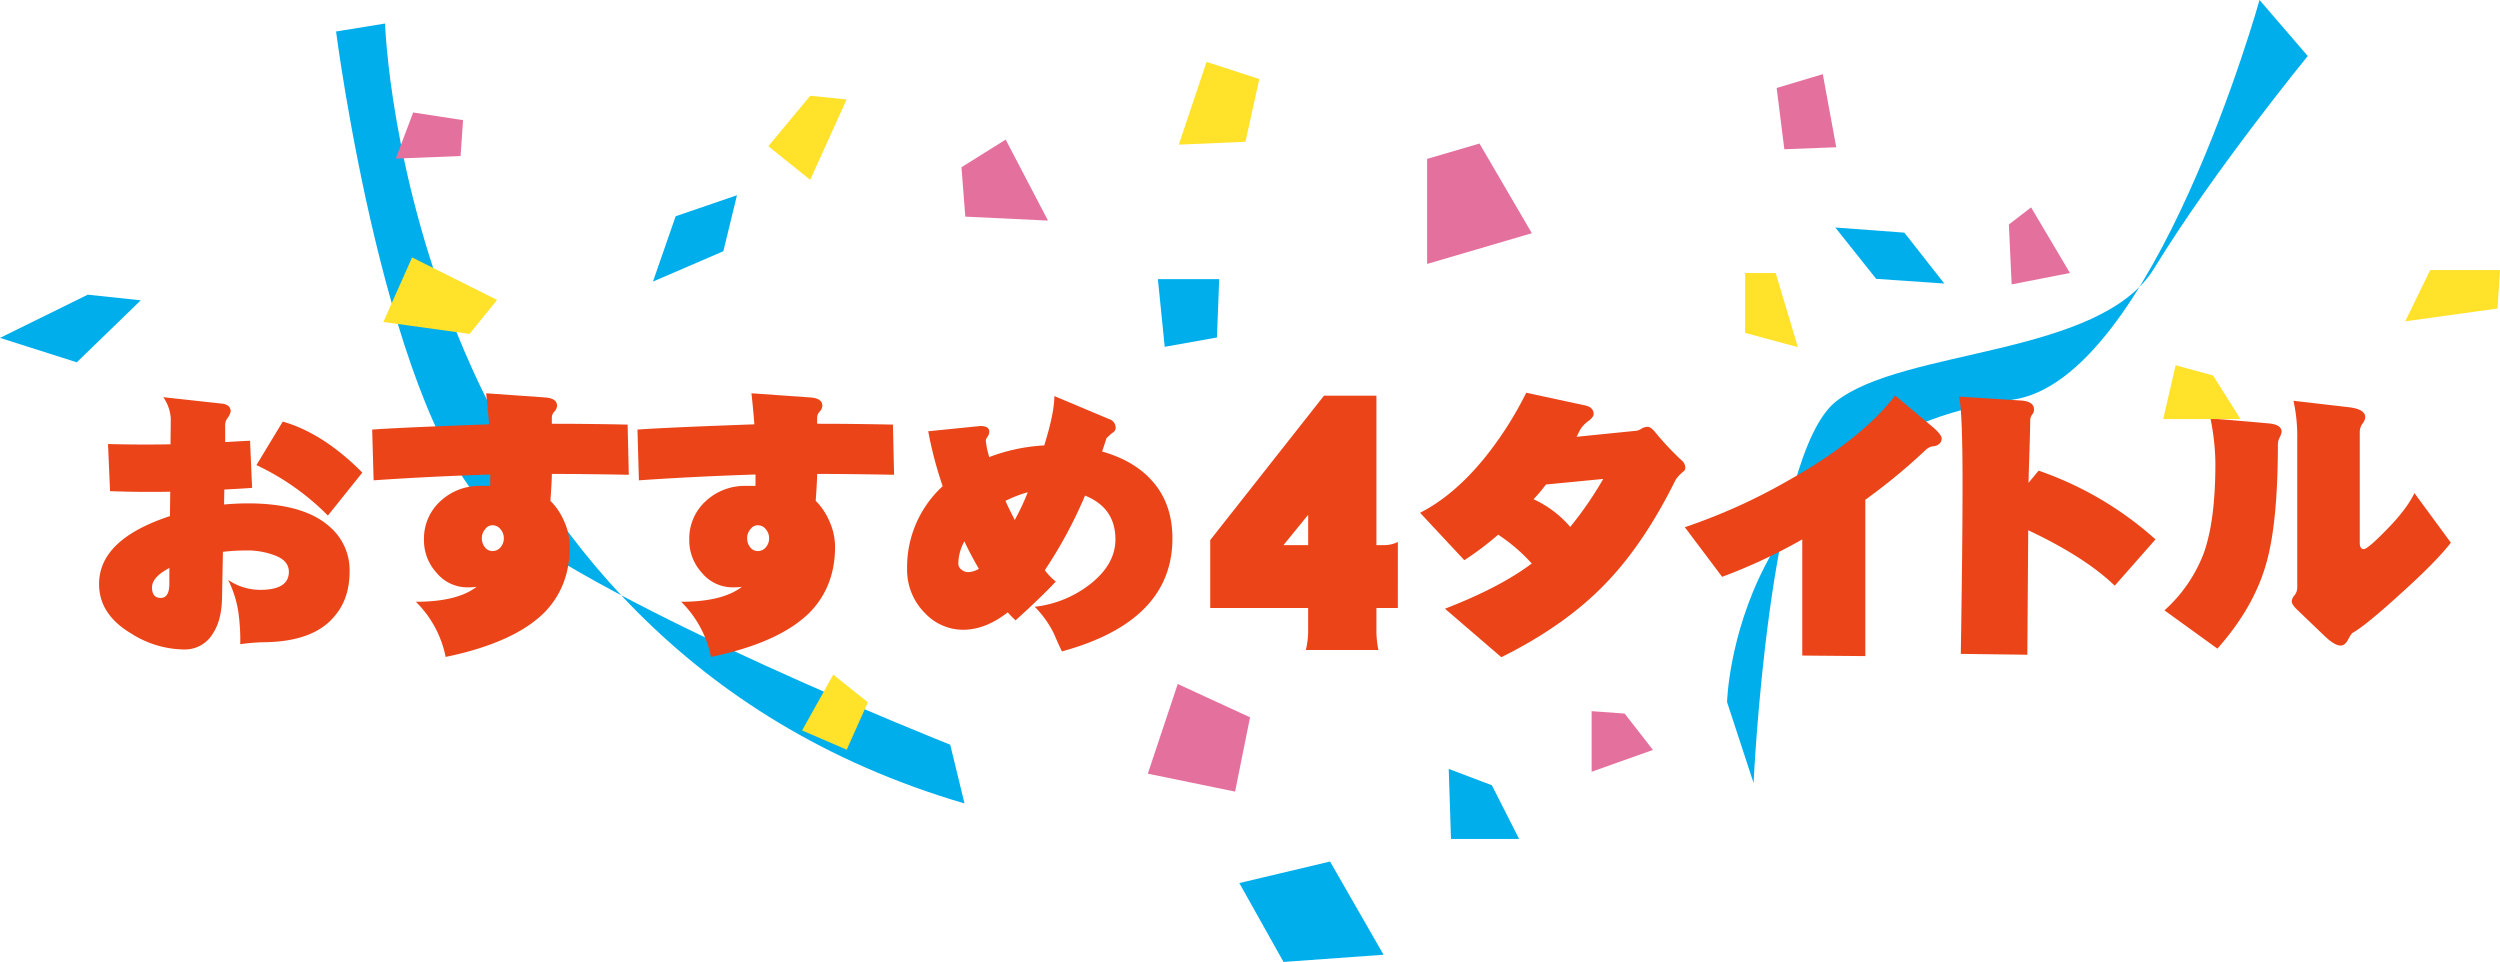 <svg id="グループ_15" data-name="グループ 15" xmlns="http://www.w3.org/2000/svg" xmlns:xlink="http://www.w3.org/1999/xlink" width="731" height="281.266" viewBox="0 0 731 281.266">
  <defs>
    <clipPath id="clip-path">
      <rect id="長方形_24" data-name="長方形 24" width="731" height="281.266" fill="none"/>
    </clipPath>
    <clipPath id="clip-path-2">
      <rect id="長方形_25" data-name="長方形 25" width="687.675" height="77.337" fill="#eb4419"/>
    </clipPath>
  </defs>
  <g id="グループ_10" data-name="グループ 10">
    <g id="グループ_9" data-name="グループ 9" clip-path="url(#clip-path)">
      <path id="パス_32" data-name="パス 32" d="M649.509,16.384,635.409,0s-31.014,111.069-72.167,116.864c-81.706,11.506-83.532,88.43-83.532,88.43l7.757,23.655s4.372-95.833,24.011-111.493,77.288-13.121,93.092-38.957c17.586-28.75,44.939-62.116,44.939-62.116" transform="translate(25.281)" fill="#00aeec"/>
      <path id="パス_33" data-name="パス 33" d="M107.671,6.36s5.653,180.027,169.436,228.051l-4.18-17.18s-99.974-39.611-132.324-66.22S93.343,8.69,93.343,8.69Z" transform="translate(4.919 0.52)" fill="#00aeec"/>
      <path id="パス_34" data-name="パス 34" d="M25.66,79.657l15.5,1.647L22.453,99.432,0,92.291Z" transform="translate(0 6.507)" fill="#00aeec"/>
      <path id="パス_35" data-name="パス 35" d="M323.614,95.245l-1.992-19.784h17.926l-.664,17.055Z" transform="translate(16.949 6.164)" fill="#00aeec"/>
      <path id="パス_36" data-name="パス 36" d="M188.007,58.918l-6.639,19.1,20.581-8.869,3.984-16.372Z" transform="translate(9.558 4.311)" fill="#00aeec"/>
      <path id="パス_37" data-name="パス 37" d="M521.729,76.512,509.779,61.5,529.96,63l11.687,14.88Z" transform="translate(26.865 5.024)" fill="#00aeec"/>
      <path id="パス_38" data-name="パス 38" d="M415.014,212.631l7.967,15.691H403.064l-.664-20.467Z" transform="translate(21.206 16.979)" fill="#00aeec"/>
      <path id="パス_39" data-name="パス 39" d="M370.765,232.887l-26.529,6.291,12.924,23.065,29.25-2.1Z" transform="translate(18.141 19.024)" fill="#00aeec"/>
      <path id="パス_40" data-name="パス 40" d="M327.569,184.9l-8.749,26.219,25.517,5.244,4.374-21.725Z" transform="translate(16.802 15.104)" fill="#e4709d"/>
      <path id="パス_41" data-name="パス 41" d="M396.4,43.293V74.007l30.62-8.99L411.71,38.8Z" transform="translate(20.89 3.169)" fill="#e4709d"/>
      <path id="パス_42" data-name="パス 42" d="M115.024,30.405l-5.1,13.484,18.956-.75.728-10.487Z" transform="translate(5.793 2.484)" fill="#e4709d"/>
      <path id="パス_43" data-name="パス 43" d="M442.094,192.24v17.718l17.933-6.379-8.276-10.631Z" transform="translate(23.298 15.703)" fill="#e4709d"/>
      <path id="パス_44" data-name="パス 44" d="M279.988,37.733l-12.93,8.087,1.124,14.442,24.174,1.155Z" transform="translate(14.074 3.082)" fill="#e4709d"/>
      <path id="パス_45" data-name="パス 45" d="M506.979,20.048l-13.492,4.043L495.735,42l15.179-.578Z" transform="translate(26.007 1.638)" fill="#e4709d"/>
      <path id="パス_46" data-name="パス 46" d="M231.906,182.367l-9.118,16.323,13.053,5.628,6.185-13.864Z" transform="translate(11.741 14.897)" fill="#ffe229"/>
      <path id="パス_47" data-name="パス 47" d="M114.88,69.585l-8.4,18.886,25.214,3.48,8.039-9.941Z" transform="translate(5.611 5.684)" fill="#ffe229"/>
      <path id="パス_48" data-name="パス 48" d="M564.483,56.061l-6.494,5,.812,17.516,17.046-3.337Z" transform="translate(29.406 4.579)" fill="#e4709d"/>
      <path id="パス_49" data-name="パス 49" d="M484.733,73.8V91.313l15.423,4.171L493.662,73.8Z" transform="translate(25.545 6.028)" fill="#ffe229"/>
      <path id="パス_50" data-name="パス 50" d="M335.545,16.735l-8.117,24.189,19.482-.834,4.058-18.35Z" transform="translate(17.255 1.367)" fill="#ffe229"/>
      <path id="パス_51" data-name="パス 51" d="M675.378,73.007l-7.291,14.982,26.975-3.746.73-11.237Z" transform="translate(35.208 5.964)" fill="#ffe229"/>
      <path id="パス_52" data-name="パス 52" d="M225.659,25.884,213.426,40.639l12.232,9.837,10.638-23.5Z" transform="translate(11.248 2.114)" fill="#ffe229"/>
    </g>
  </g>
  <g id="グループ_12" data-name="グループ 12" transform="translate(28.967 114.834)">
    <g id="グループ_11" data-name="グループ 11" clip-path="url(#clip-path-2)">
      <path id="パス_53" data-name="パス 53" d="M101.9,155.557q0,8.107-4.483,13.214-6.261,7.54-21.233,7.54-3.143.129-6.26.567a59.13,59.13,0,0,0-.592-9.647,31.723,31.723,0,0,0-2.96-9.161,16.675,16.675,0,0,0,9.393,2.918q8.373,0,8.375-5.268,0-3.08-3.638-4.621A22.643,22.643,0,0,0,71.2,149.48a53.4,53.4,0,0,0-6.344.4L64.6,163.179q-.084,6.648-2.707,10.62a9.473,9.473,0,0,1-8.46,4.621A29.26,29.26,0,0,1,38.115,173.8q-9.475-5.594-9.474-14.511,0-13.047,20.725-19.861l.084-7.134q-8.881.164-17.6-.162l-.592-13.78q9.136.244,18.272.081l.084-7.459a12.152,12.152,0,0,0-2.2-6.323l17,1.865q2.706.244,2.708,2.35a4.75,4.75,0,0,1-1.015,2.023,3.563,3.563,0,0,0-.592,2.27v4.621q4.143-.244,7.275-.4l.6,13.784q-1.689.162-8.121.486l-.084,4.377q3.722-.322,6.936-.325,16.409,0,24.025,6.891a16.747,16.747,0,0,1,5.752,12.971m-52.7-.973q-5.076,2.676-5.075,5.675,0,3.081,2.533,3.081t2.533-4.135ZM105.622,126.7,95.554,139.263a73.191,73.191,0,0,0-20.9-14.754l7.7-12.725q11.843,3.4,23.263,14.916" transform="translate(-28.641 -103.349)" fill="#eb4419"/>
      <path id="パス_54" data-name="パス 54" d="M162.084,148.353q0,11.754-7.529,19.375-8.883,8.755-28.762,12.889a31.27,31.27,0,0,0-8.714-16.133q12.1,0,17.765-4.377a20.508,20.508,0,0,1-2.453.162,11.647,11.647,0,0,1-9.221-4.215,14.064,14.064,0,0,1-3.722-9.728,14.813,14.813,0,0,1,4.907-11.35,16.728,16.728,0,0,1,11.5-4.377h2.96v-3.323q-17.764.569-34.09,1.7l-.422-14.835q7.273-.566,34.175-1.54-.255-3.647-.844-9.079l17.174,1.214q3.553.244,3.553,2.432a2.683,2.683,0,0,1-.762,1.7,2.554,2.554,0,0,0-.762,1.784v1.784q10.488,0,22.164.244l.339,14.673q-12.944-.244-22.5-.244,0,1.946-.422,7.864a18.447,18.447,0,0,1,3.806,5.513,18.794,18.794,0,0,1,1.862,7.863M142.8,145.926a3.977,3.977,0,0,0-.931-2.6,2.946,2.946,0,0,0-2.453-1.214,2.649,2.649,0,0,0-2.111,1.214,3.775,3.775,0,0,0-.931,2.6,4.078,4.078,0,0,0,.931,2.675,2.759,2.759,0,0,0,2.111,1.054,3.013,3.013,0,0,0,2.453-1.135,3.975,3.975,0,0,0,.931-2.594" transform="translate(-24.448 -103.362)" fill="#eb4419"/>
      <path id="パス_55" data-name="パス 55" d="M235.584,148.353q0,11.754-7.529,19.375-8.883,8.755-28.762,12.889a31.27,31.27,0,0,0-8.714-16.133q12.1,0,17.765-4.377a20.507,20.507,0,0,1-2.453.162,11.648,11.648,0,0,1-9.221-4.215,14.064,14.064,0,0,1-3.722-9.728,14.813,14.813,0,0,1,4.907-11.35,16.728,16.728,0,0,1,11.5-4.377h2.96v-3.323q-17.764.569-34.09,1.7l-.422-14.835q7.273-.566,34.175-1.54-.255-3.647-.844-9.079l17.174,1.214q3.553.244,3.553,2.432a2.683,2.683,0,0,1-.762,1.7,2.554,2.554,0,0,0-.762,1.784v1.784q10.488,0,22.164.244l.339,14.673q-12.944-.244-22.5-.244,0,1.946-.422,7.864a18.448,18.448,0,0,1,3.806,5.513,18.793,18.793,0,0,1,1.862,7.863M216.3,145.926a3.977,3.977,0,0,0-.931-2.6,2.945,2.945,0,0,0-2.453-1.214,2.649,2.649,0,0,0-2.111,1.214,3.774,3.774,0,0,0-.931,2.6,4.078,4.078,0,0,0,.931,2.675,2.759,2.759,0,0,0,2.111,1.054,3.013,3.013,0,0,0,2.453-1.135,3.975,3.975,0,0,0,.931-2.594" transform="translate(-20.375 -103.362)" fill="#eb4419"/>
      <path id="パス_56" data-name="パス 56" d="M295.99,158.559q-4.316,4.623-11.764,11.35a24.136,24.136,0,0,1-2.285-2.35q-6.515,5.108-13.111,5.107a15.321,15.321,0,0,1-11.166-4.945,17.8,17.8,0,0,1-5.16-12.809,32.147,32.147,0,0,1,10.405-24.239,111.743,111.743,0,0,1-4.224-16.051l15.228-1.539q2.62,0,2.622,1.7a2.826,2.826,0,0,1-.508,1.459,1.963,1.963,0,0,0-.507,1.135,23.439,23.439,0,0,0,1.014,4.782,53.157,53.157,0,0,1,16.073-3.4q2.956-9.486,2.96-14.431l15.987,6.73a2.676,2.676,0,0,1,1.946,2.512,1.717,1.717,0,0,1-1.015,1.539q-.676.569-1.689,1.54-.255.894-1.267,3.891,9.393,2.675,14.634,8.6,5.919,6.646,5.922,16.78,0,24.239-32.316,33.073-1.267-2.676-2.368-5.269a29.409,29.409,0,0,0-5.584-7.783,32.123,32.123,0,0,0,16.666-6.972q6.936-5.672,6.936-12.727,0-9.241-8.882-12.809a131.548,131.548,0,0,1-11.764,21.808,17.341,17.341,0,0,0,3.215,3.323m-22.5-3.729q-2.455-4.213-4.23-8.025a13.536,13.536,0,0,0-1.776,6.566,2.128,2.128,0,0,0,.93,1.7,2.892,2.892,0,0,0,1.946.73,6.363,6.363,0,0,0,3.129-.973m7.785-19.862q.76,1.784,2.707,5.593a68.132,68.132,0,0,0,3.807-8.107,35.871,35.871,0,0,0-6.514,2.513" transform="translate(-16.236 -103.353)" fill="#eb4419"/>
      <path id="パス_57" data-name="パス 57" d="M391.346,166.3H385.08v7.3a30.405,30.405,0,0,0,.578,4.989H364.444a25.278,25.278,0,0,0,.674-4.989v-7.3H336.485V146.433l33.266-42.221H385.08v43.7H387.3a8.853,8.853,0,0,0,4.049-.923Zm-26.222-18.38v-8.87l-7.231,8.87Z" transform="translate(-11.582 -103.354)" fill="#eb4419"/>
      <path id="パス_58" data-name="パス 58" d="M427.275,153.3a50.293,50.293,0,0,0-9.815-8.43,88.665,88.665,0,0,1-9.9,7.458l-12.94-13.862q10.064-5.108,19.2-16.457a103.858,103.858,0,0,0,11.842-18.645l16.919,3.649q2.793.487,2.792,2.594,0,.892-1.522,2.023a8.984,8.984,0,0,0-2.453,2.594q-.508,1.056-1.015,2.023l17.679-1.784a4.628,4.628,0,0,0,1.267-.567,3.563,3.563,0,0,1,1.862-.566q.929,0,2.284,1.7a83.163,83.163,0,0,0,7.529,8.025,2.982,2.982,0,0,1,1.184,2.189,1.48,1.48,0,0,1-.762,1.3,12.553,12.553,0,0,0-2.031,2.19q-9.135,18.483-20.053,29.913-11.845,12.568-30.961,22.048L401.9,166.515q15.988-6.159,25.379-13.215m.508-18.807a31.429,31.429,0,0,1,10.743,8.106,104.913,104.913,0,0,0,9.643-14.023L431.419,130.2a39.749,39.749,0,0,1-3.638,4.3" transform="translate(-8.36 -103.364)" fill="#eb4419"/>
      <path id="パス_59" data-name="パス 59" d="M543.083,116.731a2.06,2.06,0,0,1-.677,1.54,2.811,2.811,0,0,1-1.776.73,3.98,3.98,0,0,0-2.111.972,171.93,171.93,0,0,1-17.769,14.673v45.721l-18.441-.162V146.239a159.833,159.833,0,0,1-23.43,10.944l-10.913-14.51a169.45,169.45,0,0,0,31.043-14.106q20.812-11.836,30.454-24.4l11.419,9.568q2.2,2.022,2.2,3" transform="translate(-4.296 -103.355)" fill="#eb4419"/>
      <path id="パス_60" data-name="パス 60" d="M601.389,146.234l-11.926,13.538q-8.63-8.349-25.294-16.213l-.255,36.4-19.457-.244q.508-31.775.508-49.855,0-21.077-1.015-25.375l18.018,1.136q3.89.244,3.891,2.6a2.236,2.236,0,0,1-.422,1.378,2.853,2.853,0,0,0-.677,1.7q0,1.214-.169,7.377-.255,7.7-.339,11.024l2.961-3.568a100.107,100.107,0,0,1,34.176,20.105" transform="translate(-0.085 -103.351)" fill="#eb4419"/>
      <path id="パス_61" data-name="パス 61" d="M635.119,114.768a5.912,5.912,0,0,1-.508,1.54,4.478,4.478,0,0,0-.592,2.023q0,22.943-3.384,34.859-3.636,12.971-14.3,24.969l-15.481-11.184a43.044,43.044,0,0,0,11.421-16.538q3.468-9.485,3.469-26.427a68.643,68.643,0,0,0-1.439-13.133q5.752.405,17.342,1.459,3.468.405,3.468,2.427m49.488,32.426q-4.4,5.678-15.062,15.245-9.983,9.08-13.79,11.187a9.986,9.986,0,0,0-1.184,1.864q-.932,1.783-2.2,1.784-1.778,0-4.737-2.838l-7.868-7.538q-1.689-1.619-1.689-2.513a2.908,2.908,0,0,1,.844-1.864,3.571,3.571,0,0,0,.761-2.27V116.8a48,48,0,0,0-1.1-11.106l16.079,1.865q4.906.567,4.908,2.917a3.513,3.513,0,0,1-.844,1.946,4.171,4.171,0,0,0-.762,2.512v32.263q0,1.866,1.184,1.865,1.1,0,6.427-5.432,6.093-6.159,8.376-10.944Z" transform="translate(3.069 -103.338)" fill="#eb4419"/>
    </g>
  </g>
  <g id="グループ_14" data-name="グループ 14">
    <g id="グループ_13" data-name="グループ 13" clip-path="url(#clip-path)">
      <path id="パス_62" data-name="パス 62" d="M615.435,101.732l8.019,12.735h-22.6L604.5,98.735Z" transform="translate(31.665 8.065)" fill="#ffe229"/>
    </g>
  </g>
</svg>
